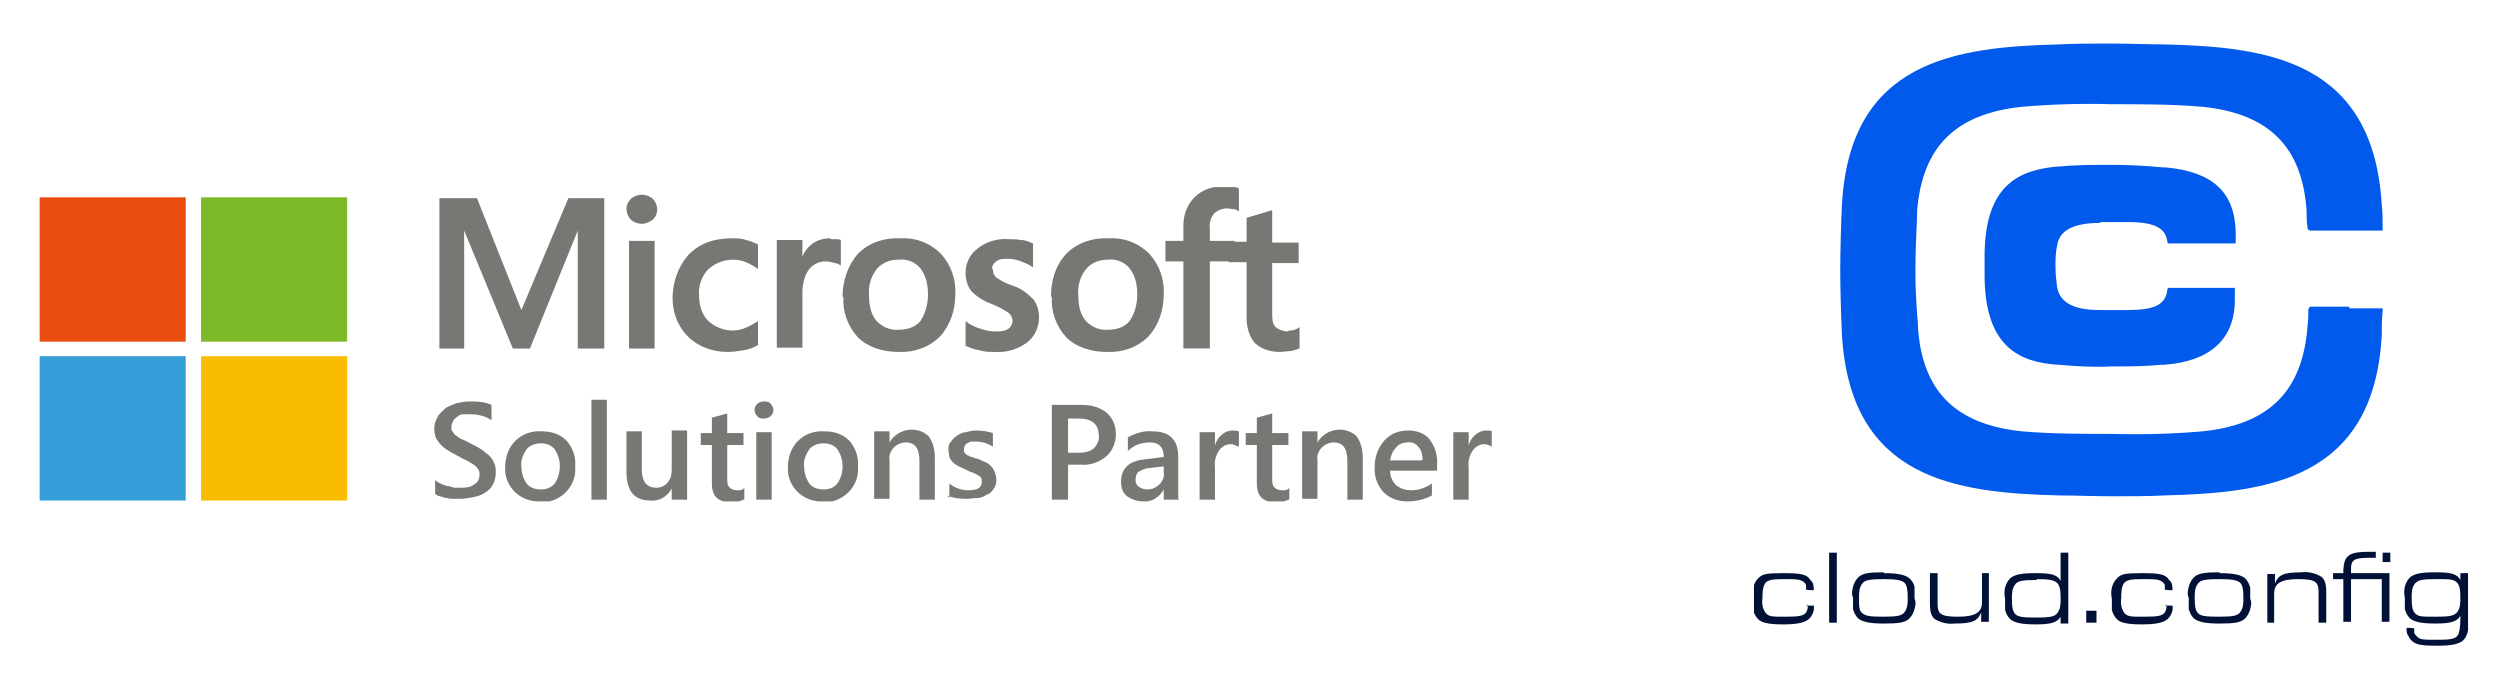 <?xml version="1.0" encoding="UTF-8"?>
<svg id="_レイヤー_1" width="300" height="82" data-name="レイヤー 1" xmlns="http://www.w3.org/2000/svg" xmlns:xlink="http://www.w3.org/1999/xlink" version="1.1" viewBox="0 0 292 80">
  <defs>
    <style>
      .cls-1 {
        clip-path: url(#clippath);
      }

      .cls-2 {
        fill: none;
      }

      .cls-2, .cls-3, .cls-4, .cls-5, .cls-6, .cls-7, .cls-8, .cls-9 {
        stroke-width: 0px;
      }

      .cls-3 {
        fill: #359dd8;
      }

      .cls-4 {
        fill: #787774;
      }

      .cls-10 {
        clip-path: url(#clippath-1);
      }

      .cls-11 {
        clip-path: url(#clippath-3);
      }

      .cls-12 {
        clip-path: url(#clippath-2);
      }

      .cls-5 {
        fill: #015aeb;
        fill-rule: evenodd;
      }

      .cls-6 {
        fill: #f9bc00;
      }

      .cls-7 {
        fill: #7db928;
      }

      .cls-8 {
        fill: #e84c0f;
      }

      .cls-9 {
        fill: #001037;
      }
    </style>
    <clipPath id="clippath">
      <rect class="cls-2" x="205" y="5" width="83.6" height="70.6"/>
    </clipPath>
    <clipPath id="clippath-1">
      <rect class="cls-2" x="-32.6" y="-15.1" width="243.8" height="110.7"/>
    </clipPath>
    <clipPath id="clippath-2">
      <rect class="cls-2" x="4.3" y="21.8" width="170" height="36.9"/>
    </clipPath>
    <clipPath id="clippath-3">
      <polyline class="cls-2" points="4.3 21.9 4.3 58.7 174.3 58.7 174.3 21.9"/>
    </clipPath>
  </defs>
  <g class="cls-1">
    <g>
      <path class="cls-9" d="M211.3,70.8c0,.3,0,.6-.2.9-.3.4-.8.5-2.4.5s-1.9,0-2.3-.4c-.4-.5-.5-1.2-.4-1.8,0-.6,0-1.2.3-1.7.3-.4.8-.5,2.2-.5s2,0,2.4.4c.1.1.2.2.2.4,0,.1,0,.3,0,.4h0c0,.1.9.1.9.1,0-.4,0-.9-.4-1.2-.4-.7-1.2-.8-3.2-.8s-2.4.1-2.9.6c-.3.3-.5.7-.6,1.1-.1.4-.1.8,0,1.3,0,.4,0,.9,0,1.3.1.4.3.8.6,1.1.4.4,1.2.6,2.9.6s2.7-.2,3.2-.8c.3-.4.5-.9.4-1.4h-.9ZM213.8,72.9h.9v-8.2h-.9v8.2ZM220.2,67c-1.7,0-2.5.1-3,.6-.3.3-.5.7-.6,1.1-.1.4-.2.8,0,1.3,0,.4,0,.9,0,1.3.1.4.3.8.6,1.1.5.4,1.3.6,3,.6s2.5-.1,3-.6c.3-.3.5-.7.6-1.1.1-.4.2-.8,0-1.2,0-.4,0-.9,0-1.3s-.3-.8-.6-1.1c-.5-.4-1.3-.6-3-.6h0ZM220.2,67.8c1.4,0,2,.1,2.4.4.3.3.4.8.4,1.8,0,.6,0,1.2-.4,1.7-.3.4-.9.5-2.5.5s-2-.1-2.4-.4-.4-.8-.4-1.8c0-.6,0-1.2.4-1.7.3-.4.9-.5,2.5-.5h0ZM232.6,67.1h-.9v3.4c0,1.2-.8,1.7-2.8,1.7s-2.4-.3-2.4-1.5v-3.6h-.9v3.6c0,1,.2,1.5.6,1.8.7.4,1.5.6,2.3.5,2.1,0,2.7-.3,3.1-1.3v1.1h.9v-5.7ZM241.8,72.9v-8.2h-.9v3.3c-.4-.7-1-.9-2.9-.9s-2.5.2-3,.6c-.3.3-.5.7-.6,1.1-.1.4-.1.8,0,1.3,0,.4,0,.9,0,1.3.1.4.3.8.6,1.1.5.4,1.3.6,3,.6s2.5-.2,2.9-.9v.8h.9ZM238.1,67.8c2.5,0,2.8.3,2.8,2.3,0,.6,0,1.2-.4,1.7-.3.4-.9.5-2.5.5s-2.1-.1-2.4-.4c-.3-.3-.4-.8-.4-1.8,0-.6,0-1.2.4-1.7.3-.4.9-.5,2.5-.5h0ZM243.9,72.9h1.2v-1.4h-1.2v1.4ZM253.3,70.8c0,.3,0,.6-.2.9-.3.4-.8.5-2.4.5s-1.9,0-2.3-.4c-.4-.5-.5-1.2-.4-1.8,0-.6,0-1.2.3-1.7.3-.4.8-.5,2.2-.5s2,0,2.4.4c.1.1.2.2.2.4,0,.1,0,.3,0,.4h0c0,.1.9.1.9.1,0-.4,0-.9-.4-1.2-.4-.7-1.2-.8-3.2-.8s-2.4.1-2.9.6c-.3.3-.5.7-.6,1.1-.1.4-.1.8,0,1.3,0,.4,0,.9,0,1.3.1.4.3.8.6,1.1.4.4,1.2.6,2.9.6s2.7-.2,3.2-.8c.3-.4.5-.9.4-1.4h-.9ZM259.5,67c-1.7,0-2.5.1-3,.6-.3.3-.5.7-.6,1.1-.1.4-.2.8,0,1.3,0,.4,0,.9,0,1.3.1.4.3.8.6,1.1.5.4,1.3.6,3,.6s2.5-.1,3-.6c.3-.3.5-.7.6-1.1.1-.4.2-.8,0-1.2,0-.4,0-.9,0-1.3-.1-.4-.3-.8-.6-1.1-.5-.4-1.3-.6-3-.6h0ZM259.5,67.8c1.4,0,2,.1,2.4.4.3.3.4.8.4,1.8,0,.6,0,1.2-.4,1.7-.3.4-.9.5-2.5.5s-2.1-.1-2.4-.4-.4-.8-.4-1.8c0-.6,0-1.2.4-1.7.3-.4.9-.5,2.5-.5h0ZM265,72.9h.9v-3.4c0-1.2.8-1.7,2.8-1.7s2.4.3,2.4,1.5v3.6h.9v-3.6c0-1-.2-1.5-.6-1.8-.7-.4-1.5-.6-2.3-.5-2.1,0-2.7.3-3.1,1.3v-1.1h-.9v5.7ZM279.4,67.1h-4.5v-.5c0-1.1.4-1.3,2.3-1.3h.6v-.7h-.8c-2.3,0-2.9.4-3,2.1v.4h-1.2v.7h1.2v5h.9v-5h3.6v5h.9v-5.7ZM278.6,65.8h.9v-1.1h-.9v1.1ZM288.6,67.1h-.9v.8c-.4-.7-1-.9-2.9-.9s-2.5.2-3,.6c-.3.3-.5.7-.6,1.1-.1.4-.1.8,0,1.3,0,.4,0,.9,0,1.3.1.4.3.8.6,1.1.5.4,1.3.6,3,.6s2.5-.2,2.9-.9c0,.7,0,1.4-.2,2.1-.3.6-.8.7-2.5.7s-2,0-2.4-.4c-.1-.1-.2-.2-.3-.4,0-.1,0-.3,0-.5h0c0-.1-.9-.1-.9-.1h0c0,.4,0,.7.2.9.1.3.3.5.5.7.5.4,1.2.5,2.9.5s2.5-.2,3-.6c.5-.5.7-1.1.7-2.7v-5.2ZM284.9,67.8c1.5,0,2,0,2.4.4.3.3.4.8.4,1.8,0,.6,0,1.2-.4,1.7-.4.4-.8.5-2.5.5s-2,0-2.4-.4c-.3-.3-.4-.8-.4-1.8,0-.6,0-1.2.4-1.7.4-.4.8-.5,2.5-.5h0Z"/>
      <path class="cls-5" d="M245.6,26h3.2c3.1,0,4.4.7,4.6,2.3,0,0,0,.2.1.2,0,0,.2,0,.2,0h7.5c0,0,.1,0,.1,0,0,0,0,0,.1,0,0,0,0,0,0-.1,0,0,0,0,0-.1,0-.2,0-.4,0-.7v-.4c-.1-4.7-2.7-7.1-8.2-7.6h-.3c-2-.2-4.1-.3-6.1-.3-2,0-4.1,0-6.1.2h-.2c-4.2.4-8.5,1.9-8.5,10.5v2.2c0,8.6,4.3,10.2,8.5,10.5h.2c2,.2,4.1.3,6.1.2,2,0,4,0,5.9-.2.2,0,.3,0,.4,0,5.3-.4,8.2-3,8.2-7.6,0-.1,0-.3,0-.4,0-.3,0-.6,0-.8,0,0,0-.1,0-.1,0,0,0,0,0-.1s0,0-.1,0c0,0,0,0-.1,0h-7.4c0,0-.2,0-.2,0,0,0-.1.1-.1.2-.2,1.8-1.5,2.4-4.7,2.4h-3.2c-3.9,0-4.7-1.4-5-2.6-.1-.8-.2-1.6-.2-2.5,0-.8,0-1.6.2-2.5.2-1.2,1.1-2.6,5-2.6Z"/>
      <path class="cls-5" d="M274.7,35.9h-4.4c-.1,0-.2,0-.3.1,0,0-.1.2-.1.3,0,.7,0,1.3-.1,1.8v.2c-.6,7.5-4.5,11.4-12.3,12.2-3.5.3-7,.4-10.5.3-3.5,0-7.1,0-10.6-.3-7.8-.8-11.7-4.7-12.2-12.2v-.3c-.1-1.3-.3-3.4-.3-6.5s.2-5.2.2-6.5v-.3c.6-7.5,4.5-11.4,12.3-12.2,3.5-.3,7-.4,10.5-.3,3.5,0,7.1,0,10.6.3,7.8.8,11.7,4.7,12.2,12.2v.2c0,.5,0,1,.1,1.7,0,.1,0,.2.1.3,0,0,.2.1.3.1h8.1c0,0,.1,0,.2,0,0,0,0,0,.1,0,0,0,0,0,0-.1,0,0,0-.1,0-.2,0-1,0-2-.1-2.7-1-16.9-13.3-18.5-25.4-18.8-1.6,0-4.2-.1-6.2-.1s-4.7,0-6.2.1c-12.1.3-24.5,1.9-25.4,18.8-.1,1.9-.2,5.6-.2,7.6s.1,5.6.2,7.6c1,16.9,13.3,18.5,25.4,18.8,1.6,0,4.2.1,6.2.1s4.7,0,6.2-.1c12.1-.3,24.5-1.9,25.4-18.8,0-.8,0-1.8.1-2.8,0,0,0-.1,0-.2,0,0,0,0,0-.1,0,0,0,0-.1,0,0,0-.1,0-.2,0h-3.6Z"/>
    </g>
  </g>
  <g class="cls-10">
    <g class="cls-12">
      <g class="cls-11">
        <polyline class="cls-4" points="70.4 23.2 70.4 40.8 67.3 40.8 67.3 27 67.3 27 61.7 40.8 59.7 40.8 54 27 54 27 54 40.8 51.1 40.8 51.1 23.2 55.5 23.2 60.7 36.3 60.7 36.3 66.2 23.2 70.4 23.2"/>
        <path class="cls-4" d="M73,24.5c0-.5.2-.9.5-1.2.3-.3.8-.5,1.3-.5.5,0,1,.2,1.3.5.3.3.5.8.5,1.2,0,.5-.2.9-.5,1.2-.4.3-.8.5-1.3.5-.5,0-1-.2-1.3-.5-.3-.3-.5-.8-.5-1.2M76.3,40.8h-3v-12.6h3v12.6"/>
        <path class="cls-4" d="M85.4,38.7c.5,0,1-.1,1.5-.3.5-.2,1-.5,1.5-.8v2.8c-.5.3-1.1.5-1.6.6-.7.1-1.3.2-2,.2-1.7,0-3.4-.6-4.6-1.8-1.2-1.2-1.8-2.8-1.8-4.5,0-1.8.6-3.6,1.8-5,1.2-1.3,2.9-2,5.1-2,.6,0,1.2,0,1.7.2.5.1.9.3,1.4.5v2.9c-.4-.3-.9-.6-1.4-.8-.5-.2-1-.3-1.5-.3-1.1,0-2.1.4-2.9,1.1-.8.8-1.2,2-1.1,3.1,0,1.1.3,2.2,1.1,3,.8.7,1.8,1.1,2.9,1.1"/>
        <path class="cls-4" d="M97,28c.2,0,.4,0,.6,0,.2,0,.3,0,.5.1v3c-.2-.1-.4-.3-.7-.3-.4-.1-.7-.2-1.1-.2-.7,0-1.4.3-1.9.9-.6.8-.8,1.8-.8,2.8v6.4h-3v-12.6h3v2h0c.2-.7.7-1.2,1.2-1.6.6-.4,1.3-.6,2-.6"/>
        <path class="cls-4" d="M98.3,34.7c0-1.8.6-3.6,1.8-5,1.3-1.3,3.1-1.9,5-1.8,1.7-.1,3.4.5,4.7,1.8,1.2,1.3,1.8,3,1.7,4.8,0,1.8-.6,3.6-1.8,4.9-1.3,1.3-3.1,1.9-4.9,1.8-1.7,0-3.5-.5-4.7-1.7-1.2-1.3-1.8-3-1.7-4.7M101.4,34.6c0,1.1.2,2.2.9,3,.7.7,1.6,1.1,2.6,1,1,0,1.9-.3,2.5-1,.6-.9.9-2,.9-3.1,0-1.1-.2-2.2-.9-3.1-.6-.7-1.5-1.1-2.5-1-1,0-1.9.3-2.6,1.1-.7.9-1,2-.9,3.1"/>
        <path class="cls-4" d="M115.9,31.5c0,.4.1.7.4,1,.6.4,1.2.7,1.8.9,1,.3,1.8.9,2.5,1.6.5.6.7,1.4.7,2.2,0,1.1-.5,2.2-1.4,2.9-1.1.8-2.4,1.2-3.8,1.1-.6,0-1.2,0-1.8-.2-.6-.1-1.1-.3-1.6-.5v-2.9c.5.4,1.1.7,1.8.9.6.2,1.1.3,1.7.3.5,0,1,0,1.5-.3.3-.2.5-.6.5-.9,0-.4-.2-.8-.5-1-.6-.4-1.2-.7-1.9-1-.9-.3-1.7-.8-2.4-1.5-.5-.6-.7-1.4-.7-2.2,0-1.1.5-2.1,1.4-2.8,1-.8,2.3-1.2,3.6-1.1.5,0,1,0,1.5.1.5,0,.9.2,1.4.4v2.8c-.4-.3-.9-.5-1.4-.7-.5-.2-1-.3-1.6-.3-.5,0-.9,0-1.3.3-.3.2-.5.5-.5.9"/>
        <path class="cls-4" d="M122.7,34.7c0-1.8.5-3.6,1.8-5,1.3-1.3,3.1-1.9,5-1.8,1.7-.1,3.4.5,4.7,1.8,1.2,1.3,1.8,3,1.7,4.8,0,1.8-.6,3.6-1.8,4.9-1.3,1.3-3.1,1.9-4.9,1.8-1.7,0-3.5-.5-4.7-1.7-1.2-1.3-1.8-3-1.7-4.7M125.9,34.6c0,1.1.2,2.2.9,3,.7.7,1.6,1.1,2.6,1,1,0,1.9-.3,2.5-1,.6-.9.9-2,.9-3.1,0-1.1-.2-2.2-.9-3.1-.6-.7-1.5-1.1-2.5-1-1,0-1.9.3-2.6,1.1-.7.9-1,2-.9,3.1"/>
        <path class="cls-4" d="M143,21.9c.3,0,.6,0,1,0,.3,0,.5,0,.7.2v2.6c-.2,0-.3-.2-.5-.2-.3,0-.6-.1-.9-.1-.5,0-1.1.2-1.5.6-.4.5-.6,1.1-.5,1.7v1.5h2.9v2.4h-2.9v10.2h-3.1v-10.2h-2.1v-2.4h2.1v-1.8c0-1.2.4-2.4,1.3-3.3.9-.9,2.1-1.3,3.4-1.3"/>
        <path class="cls-4" d="M150.6,38.7c.2,0,.4,0,.6-.1.2,0,.4-.2.6-.3v2.5c-.3.1-.6.2-1,.3-.4,0-.9.1-1.3.1-1.1,0-2.1-.3-2.9-1-.7-.8-1-1.9-1-3v-6.5h-2.1v-2.4h2.1v-2.8l3-.9v3.8h3.1v2.4h-3.1v5.9c0,.6,0,1.2.4,1.6.4.3.9.5,1.4.5"/>
        <path class="cls-4" d="M50.6,58.1v-1.9c.2.2.4.3.6.4.2.1.5.2.8.3.3,0,.5.1.8.2.2,0,.5,0,.7,0,.6,0,1.2,0,1.7-.4.4-.2.6-.7.6-1.1,0-.2,0-.5-.2-.7-.1-.2-.3-.4-.5-.5-.3-.2-.5-.3-.8-.5-.3-.1-.6-.3-1-.5-.4-.2-.7-.4-1.1-.6-.3-.2-.6-.4-.9-.7-.2-.2-.4-.5-.6-.8-.1-.3-.2-.7-.2-1.1,0-.5.1-.9.4-1.4.2-.4.6-.7.9-1,.4-.3.9-.4,1.3-.6.5-.1,1-.2,1.5-.2.9,0,1.7,0,2.6.4v1.8c-.7-.5-1.6-.7-2.5-.7-.3,0-.6,0-.8,0-.3,0-.5.1-.7.3-.2.1-.4.3-.5.5-.1.2-.2.4-.2.7,0,.2,0,.4.2.6.1.2.3.4.5.5.2.2.5.3.7.4.3.1.6.3,1,.5.4.2.8.4,1.1.6.3.2.6.5.9.7.3.3.5.6.6.9.2.4.2.7.2,1.1,0,1-.4,1.9-1.3,2.4-.4.3-.9.4-1.3.5-.5.1-1.1.2-1.6.2-.2,0-.4,0-.7,0-.3,0-.6,0-.8-.1-.3,0-.5-.1-.8-.2-.2,0-.4-.1-.6-.3"/>
        <path class="cls-4" d="M62.9,58.7c-2.1.1-3.9-1.4-4.1-3.5,0-.2,0-.3,0-.5,0-1.2.4-2.3,1.2-3.1.8-.8,2-1.2,3.1-1.1,1.1,0,2.1.3,2.9,1.1.7.8,1.1,1.9,1,3,.2,2.2-1.5,4-3.6,4.2-.2,0-.4,0-.5,0M63,51.9c-.6,0-1.3.2-1.7.7-.4.6-.7,1.3-.6,2,0,.7.2,1.4.6,2,.4.5,1,.7,1.7.7.6,0,1.2-.2,1.6-.7.4-.6.6-1.3.6-2,0-.7-.2-1.4-.6-2-.4-.5-1-.7-1.6-.7"/>
        <polyline class="cls-4" points="68.9 46.8 70.7 46.8 70.7 58.5 68.9 58.5 68.9 46.8"/>
        <path class="cls-4" d="M80.1,58.5h-1.8v-1.3h0c-.5.9-1.4,1.5-2.5,1.4-1.9,0-2.8-1.1-2.8-3.4v-4.7h1.8v4.5c0,1.4.6,2.1,1.7,2.1.5,0,1-.2,1.3-.6.4-.4.5-1,.5-1.5v-4.6h1.8v7.9"/>
        <path class="cls-4" d="M86.7,58.5c-.4.2-.9.3-1.4.3-1.6,0-2.3-.7-2.3-2.2v-4.5h-1.3v-1.4h1.3v-1.8l1.8-.5v2.3h1.9v1.4h-1.9v4c0,.4,0,.7.3,1,.2.2.5.3.9.3.3,0,.6,0,.8-.3v1.4"/>
        <path class="cls-4" d="M89.1,49c-.3,0-.6,0-.8-.3-.2-.2-.3-.4-.3-.7,0-.3.1-.5.3-.7.2-.2.5-.3.8-.3.3,0,.6,0,.8.3.2.2.3.5.3.7,0,.3-.1.5-.3.7-.2.2-.5.3-.8.3M90,58.5h-1.8v-7.9h1.8v7.9"/>
        <path class="cls-4" d="M96,58.7c-2.1.1-3.9-1.4-4.1-3.5,0-.2,0-.3,0-.5,0-1.2.4-2.3,1.2-3.1.8-.8,2-1.2,3.1-1.1,1.1,0,2.1.3,2.9,1.1.7.8,1.1,1.9,1,3,.2,2.2-1.5,4-3.6,4.2-.2,0-.4,0-.5,0M96.1,51.9c-.6,0-1.3.2-1.7.7-.4.6-.7,1.3-.6,2,0,.7.2,1.4.6,2,.4.5,1,.7,1.7.7.6,0,1.2-.2,1.6-.7.4-.6.6-1.3.6-2,0-.7-.2-1.4-.6-2-.4-.5-1-.7-1.6-.7"/>
        <path class="cls-4" d="M109.1,58.5h-1.8v-4.5c0-1.5-.5-2.2-1.6-2.2-.5,0-1,.2-1.4.6-.4.4-.6,1-.5,1.5v4.5h-1.8v-7.9h1.8v1.3h0c.5-.9,1.5-1.5,2.6-1.5.8,0,1.5.3,2,.8.5.7.7,1.6.7,2.4v4.8"/>
        <path class="cls-4" d="M110.8,58.3v-1.7c.6.5,1.4.8,2.2.8,1.1,0,1.6-.3,1.6-1,0-.2,0-.3-.1-.5-.1-.1-.2-.2-.4-.3-.2-.1-.4-.2-.6-.3-.2,0-.5-.2-.7-.3-.3-.1-.6-.3-.9-.4-.2-.1-.5-.3-.7-.5-.2-.2-.3-.4-.4-.6,0-.3-.1-.5-.1-.8,0-.4,0-.7.3-1,.2-.3.4-.5.7-.7.3-.2.7-.4,1-.4.4-.1.8-.2,1.2-.2.7,0,1.4.1,2,.3v1.6c-.6-.4-1.3-.6-1.9-.6-.2,0-.4,0-.6,0-.2,0-.3.1-.5.2-.1,0-.2.2-.3.3,0,.1-.1.2-.1.4,0,.2,0,.3.1.4,0,.1.2.2.3.3.2,0,.3.2.5.2.2,0,.4.2.7.2.3.1.6.3.9.4.3.1.5.3.7.5.2.2.3.4.4.6.1.3.2.6.2.9,0,.4,0,.7-.3,1.1-.2.3-.4.6-.8.7-.3.2-.7.4-1.1.4-.4,0-.9.1-1.3.1-.8,0-1.6-.1-2.3-.4"/>
        <path class="cls-4" d="M124.7,54.5v4h-1.9v-11.1h3.4c1.1,0,2.1.2,3,.9.7.6,1.1,1.5,1.1,2.5,0,1-.4,2-1.1,2.6-.8.7-1.9,1.1-3,1h-1.5M124.7,49v4h1.2c.7,0,1.3-.1,1.8-.5.4-.4.7-1,.6-1.5,0-1.3-.8-2-2.3-2h-1.4"/>
        <path class="cls-4" d="M137.7,58.5h-1.8v-1.2h0c-.5.9-1.4,1.5-2.4,1.4-.7,0-1.3-.2-1.9-.6-.5-.4-.7-1-.7-1.7,0-1.5.9-2.4,2.6-2.6l2.4-.3c0-1.1-.5-1.7-1.6-1.7-1,0-1.9.3-2.6,1v-1.6c.9-.5,1.9-.8,2.9-.7,2,0,3,1,3,3v5.1M135.9,54.6l-1.7.2c-.4,0-.8.2-1.2.4-.3.2-.4.6-.4,1,0,.3.1.6.4.8.3.2.6.3,1,.3.5,0,1-.2,1.4-.6.4-.4.6-.9.5-1.4v-.7"/>
        <path class="cls-4" d="M144.6,52.3c-.3-.2-.6-.3-.9-.3-.5,0-1,.3-1.3.7-.4.6-.6,1.3-.5,2v3.8h-1.8v-7.9h1.8v1.6h0c.1-.5.4-1,.8-1.3.3-.3.8-.5,1.2-.5.3,0,.5,0,.8.1v1.7"/>
        <path class="cls-4" d="M150.5,58.5c-.4.2-.9.3-1.4.3-1.6,0-2.3-.7-2.3-2.2v-4.5h-1.3v-1.4h1.3v-1.8l1.8-.5v2.3h1.9v1.4h-1.9v4c0,.4,0,.7.3,1,.2.2.5.3.9.3.3,0,.6,0,.8-.3v1.4"/>
        <path class="cls-4" d="M159.2,58.5h-1.8v-4.5c0-1.5-.5-2.2-1.6-2.2-.5,0-1,.2-1.4.6-.4.4-.6,1-.5,1.5v4.5h-1.8v-7.9h1.8v1.3h0c.5-.9,1.5-1.5,2.6-1.5.8,0,1.5.3,2,.8.5.7.7,1.6.7,2.4v4.8"/>
        <path class="cls-4" d="M167.9,55.1h-5.5c0,.6.2,1.2.7,1.7.5.4,1.1.6,1.8.6.8,0,1.7-.3,2.4-.8v1.4c-.9.5-1.9.7-2.9.7-1,0-2-.3-2.8-1.1-.7-.8-1.1-1.9-1-3,0-1.1.4-2.2,1.1-3,.7-.8,1.7-1.2,2.8-1.2,1,0,1.9.3,2.5,1,.6.8,1,1.9.9,2.9v.7M166.2,53.8c0-.5-.1-1.1-.5-1.5-.3-.4-.8-.6-1.3-.5-.5,0-1,.2-1.3.6-.4.4-.6.9-.7,1.5h3.7"/>
        <path class="cls-4" d="M174.3,52.3c-.3-.2-.6-.3-.9-.3-.5,0-1,.3-1.3.7-.4.6-.6,1.3-.5,2v3.8h-1.8v-7.9h1.8v1.6h0c.1-.5.4-1,.8-1.3.3-.3.8-.5,1.2-.5.3,0,.5,0,.8.1v1.7"/>
        <polyline class="cls-8" points="4.3 23.1 21.4 23.1 21.4 40 4.3 40 4.3 23.1"/>
        <polyline class="cls-7" points="23.2 23.1 40.3 23.1 40.3 40 23.2 40 23.2 23.1"/>
        <polyline class="cls-3" points="4.3 41.7 21.4 41.7 21.4 58.6 4.3 58.6 4.3 41.7"/>
        <polyline class="cls-6" points="23.2 41.7 40.3 41.7 40.3 58.6 23.2 58.6 23.2 41.7"/>
      </g>
    </g>
  </g>
</svg>